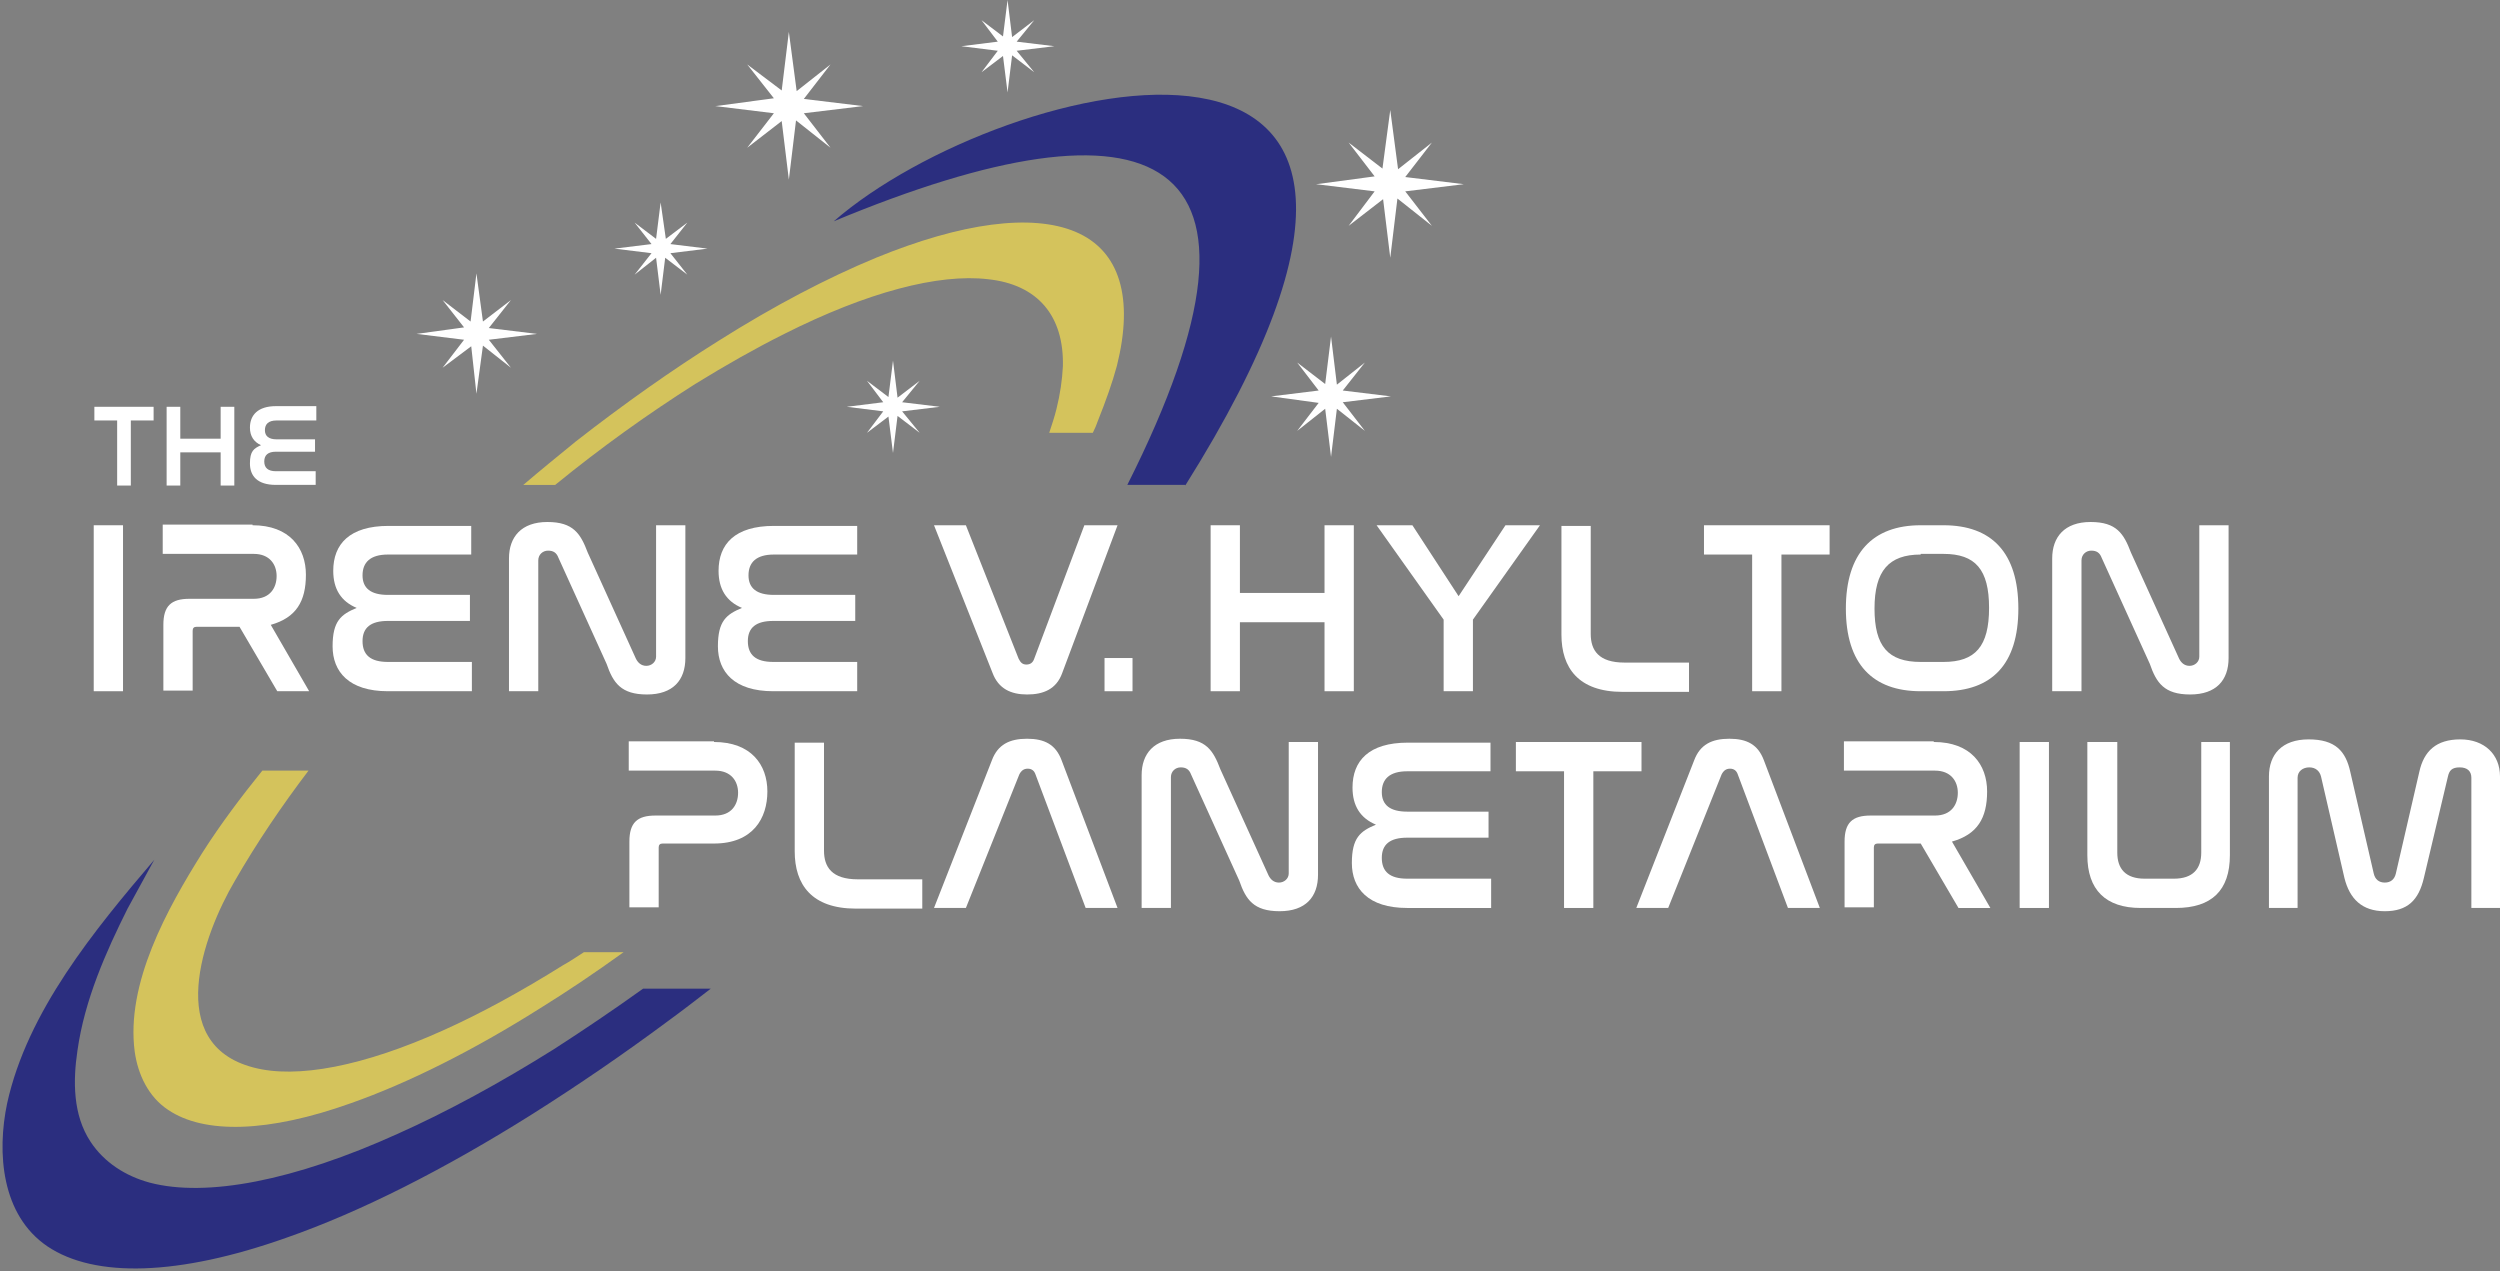 <?xml version="1.0" encoding="UTF-8"?>
<svg id="Layer_1" xmlns="http://www.w3.org/2000/svg" xmlns:xlink="http://www.w3.org/1999/xlink" version="1.1" viewBox="0 0 384.1 195.3">
  <rect x="0" y="0" width="384.1" height="195.3" fill="#808080" stroke="none"/>
  <!-- Generator: Adobe Illustrator 29.2.1, SVG Export Plug-In . SVG Version: 2.1.0 Build 116)  -->
  <defs>
    <style>
      .st0 {
        fill: #2b2e7f;
      }

      .st1 {
        fill: #d4c35c;
      }

      .st2 {
        fill: #fff;
      }
    </style>
  </defs>
  <g id="logo">
    <polygon class="st2" points="156.2 7.8 162 7.1 156.2 6.4 158.9 3.1 155.5 5.7 154.8 0 154.1 5.6 150.8 3.1 153.3 6.4 147.7 7.1 153.3 7.8 150.8 11.1 154.1 8.6 154.8 14.2 155.5 8.5 158.9 11.1 156.2 7.8"/>
    <polygon class="st2" points="103 38.9 108.7 38.2 103 37.5 105.6 34.2 102.3 36.7 101.5 31.1 100.8 36.7 97.5 34.2 100.1 37.5 94.4 38.2 100.1 38.9 97.5 42.2 100.8 39.6 101.5 45.3 102.2 39.6 105.6 42.2 103 38.9"/>
    <polygon class="st2" points="138.6 63.2 144.4 62.5 138.6 61.8 141.3 58.5 137.9 61.1 137.2 55.4 136.5 61 133.2 58.5 135.7 61.8 130.1 62.5 135.7 63.2 133.2 66.5 136.5 64 137.2 69.6 137.9 63.9 141.3 66.5 138.6 63.2"/>
    <polygon class="st2" points="123.5 17.4 132.6 16.3 123.5 15.2 127.6 9.9 122.4 14 121.2 4.9 120.1 13.9 114.8 9.9 118.9 15.1 109.9 16.3 118.9 17.4 114.8 22.7 120.1 18.6 121.2 27.6 122.3 18.5 127.6 22.7 123.5 17.4"/>
    <polygon class="st2" points="215.9 29.4 224.9 28.3 215.9 27.2 220 21.9 214.8 26 213.6 16.9 212.4 25.9 207.2 21.9 211.2 27.1 202.2 28.3 211.2 29.4 207.2 34.7 212.5 30.6 213.6 39.6 214.7 30.5 220 34.7 215.9 29.4"/>
    <polygon class="st2" points="75.1 52.2 82.5 51.3 75.1 50.4 78.5 46.1 74.2 49.4 73.2 42 72.3 49.4 68 46.1 71.3 50.3 64 51.3 71.3 52.2 68 56.5 72.4 53.2 73.2 60.5 74.2 53.1 78.5 56.5 75.1 52.2"/>
    <polygon class="st2" points="206.3 61.8 213.7 60.9 206.3 60 209.7 55.7 205.4 59.1 204.5 51.7 203.6 59 199.3 55.7 202.6 60 195.3 60.9 202.6 61.9 199.3 66.2 203.6 62.8 204.5 70.2 205.4 62.8 209.7 66.2 206.3 61.8"/>
    <path class="st2" d="M18.9,80.7v25.5h-4.5v-25.5h4.5Z"/>
    <path class="st2" d="M38.8,80.7c5.7,0,8.2,3.5,8.2,7.6s-1.5,6.6-5.4,7.7l5.9,10.2h-4.9l-5.8-9.9h-6.6c-.4,0-.6.2-.6.6v9.2h-4.5v-10.1c0-2.9,1.2-4,4-4h9.9c2.5,0,3.5-1.7,3.5-3.5s-1.1-3.4-3.5-3.4h-14v-4.5h13.8Z"/>
    <path class="st2" d="M72.4,80.7v4.5h-12.8c-2.7,0-3.9,1.2-3.9,3.2s1.3,3,3.9,3h12.6v4h-12.6c-2.6,0-3.9,1-3.9,3.1s1.2,3.2,3.9,3.2h12.9v4.5h-12.9c-6,0-8.5-3-8.5-6.9s1.3-4.9,3.7-5.9c-2.4-1-3.6-2.9-3.6-5.7,0-4.1,2.5-6.9,8.5-6.9h12.7Z"/>
    <path class="st2" d="M82.6,106.2h-4.4v-20.4c0-3.3,1.9-5.6,5.9-5.6s5.1,1.8,6.2,4.7l7.4,16.3c.3.6.8,1.1,1.6,1.1s1.5-.6,1.5-1.4v-20.2h4.5v20.4c0,3.4-1.9,5.6-5.9,5.6s-5.2-1.8-6.2-4.7l-7.4-16.3c-.3-.8-.8-1.1-1.6-1.1s-1.5.6-1.5,1.5v20.1h-.1Z"/>
    <path class="st2" d="M131.7,80.7v4.5h-12.8c-2.7,0-3.9,1.2-3.9,3.2s1.3,3,3.9,3h12.5v4h-12.6c-2.6,0-3.9,1-3.9,3.1s1.2,3.2,3.9,3.2h12.9v4.5h-12.9c-6,0-8.5-3-8.5-6.9s1.3-4.9,3.7-5.9c-2.4-1-3.6-2.9-3.6-5.7,0-4.1,2.5-6.9,8.5-6.9h12.8Z"/>
    <path class="st2" d="M171.7,80.7l-8.5,22.7c-.9,2.5-2.9,3.3-5.4,3.3s-4.4-.9-5.3-3.3l-9-22.7h4.9l8.1,20.5c.3.6.6.9,1.2.9s1-.3,1.2-.9l7.7-20.5h5.1Z"/>
    <path class="st2" d="M174,101.1v5.1h-4.3v-5.1h4.3Z"/>
    <path class="st2" d="M190.5,80.7v10.4h13v-10.4h4.5v25.5h-4.5v-10.6h-13v10.6h-4.5v-25.5h4.5Z"/>
    <path class="st2" d="M217,80.7l7.1,10.9,7.2-10.9h5.3l-10.3,14.5v11h-4.5v-11l-10.3-14.5h5.5Z"/>
    <path class="st2" d="M244.4,80.7v16.7c0,2.5,1.2,4.4,5.2,4.4h9.9v4.5h-10.2c-6.8,0-9.4-3.7-9.4-8.8v-16.7h4.5Z"/>
    <path class="st2" d="M281.1,80.7v4.5h-7.4v21h-4.5v-21h-7.4v-4.5h19.3Z"/>
    <path class="st2" d="M298.6,80.7c7.4,0,11.5,4.2,11.5,12.8s-4.1,12.7-11.5,12.7h-3.5c-7.4,0-11.5-4.2-11.5-12.7s4.1-12.8,11.5-12.8h3.5ZM295.1,85.2c-4.9,0-7.1,2.5-7.1,8.3s2.1,8.2,7.1,8.2h3.5c4.9,0,7-2.4,7-8.3s-2.1-8.3-7-8.3h-3.5Z"/>
    <path class="st2" d="M319.8,106.2h-4.5v-20.4c0-3.3,1.9-5.6,5.9-5.6s5.1,1.8,6.2,4.7l7.4,16.3c.3.6.8,1.1,1.6,1.1s1.5-.6,1.5-1.4v-20.2h4.5v20.4c0,3.4-1.9,5.6-5.9,5.6s-5.2-1.8-6.2-4.7l-7.4-16.3c-.3-.8-.8-1.1-1.6-1.1s-1.5.6-1.5,1.5v20.1Z"/>
    <path class="st2" d="M109.7,114c5.7,0,8.2,3.5,8.2,7.6s-2.2,8-8.2,8h-7.9c-.4,0-.6.2-.6.6v9.2h-4.5v-10.1c0-2.9,1.2-4,4-4h9.2c2.5,0,3.5-1.7,3.5-3.5s-1.1-3.4-3.5-3.4h-13.3v-4.5h13.1Z"/>
    <path class="st2" d="M126.6,114v16.7c0,2.5,1.2,4.4,5.2,4.4h9.9v4.5h-10.2c-6.8,0-9.4-3.7-9.4-8.8v-16.7h4.5Z"/>
    <path class="st2" d="M179.9,139.5h-4.5v-20.4c0-3.3,1.9-5.6,5.9-5.6s5.1,1.8,6.2,4.7l7.4,16.3c.3.6.8,1.1,1.6,1.1s1.5-.6,1.5-1.4v-20.2h4.5v20.4c0,3.4-1.9,5.6-5.9,5.6s-5.2-1.8-6.2-4.7l-7.4-16.3c-.3-.8-.8-1.1-1.6-1.1s-1.5.6-1.5,1.5v20.1Z"/>
    <path class="st2" d="M229,114v4.5h-12.8c-2.7,0-3.9,1.2-3.9,3.2s1.3,3,3.9,3h12.5v4h-12.5c-2.6,0-3.9,1-3.9,3.1s1.2,3.2,3.9,3.2h12.9v4.5h-12.9c-6,0-8.5-3-8.5-6.9s1.3-4.9,3.7-5.9c-2.4-1-3.6-2.9-3.6-5.7,0-4.1,2.5-6.9,8.5-6.9h12.7Z"/>
    <path class="st2" d="M252.2,114v4.5h-7.4v21h-4.5v-21h-7.4v-4.5h19.3Z"/>
    <path class="st2" d="M256.3,139.5h-4.9l8.9-22.7c.9-2.4,2.7-3.3,5.4-3.3s4.4.9,5.3,3.3l8.6,22.7h-4.9l-7.7-20.5c-.2-.6-.6-.9-1.2-.9s-1,.3-1.3.9l-8.2,20.5Z"/>
    <path class="st2" d="M297.1,114c5.7,0,8.2,3.5,8.2,7.6s-1.5,6.6-5.4,7.7l5.9,10.2h-4.9l-5.8-9.9h-6.6c-.4,0-.6.2-.6.6v9.2h-4.5v-10.1c0-2.9,1.2-4,4-4h9.9c2.5,0,3.5-1.7,3.5-3.5s-1.1-3.4-3.5-3.4h-14v-4.5h13.8Z"/>
    <path class="st2" d="M314.8,114v25.5h-4.5v-25.5h4.5Z"/>
    <path class="st2" d="M325.3,114v17c0,2.5,1.3,4,4.2,4h4.5c2.9,0,4.2-1.5,4.2-4v-17h4.4v17.4c0,5.4-2.8,8.1-8.3,8.1h-5.4c-5.4,0-8.2-2.8-8.2-8.1v-17.4h4.6Z"/>
    <path class="st2" d="M353,139.5h-4.4v-20.2c0-3.4,2-5.7,6.1-5.7s5.7,1.8,6.4,5l3.6,15.6c.2.9.8,1.4,1.7,1.4s1.5-.5,1.7-1.4l3.6-15.6c.7-3.2,2.6-5,6.3-5s6.1,2.3,6.1,5.7v20.2h-4.4v-20c0-1-.6-1.6-1.8-1.6s-1.6.5-1.8,1.4l-3.7,15.6c-.8,3.4-2.5,5.1-6,5.1s-5.4-1.9-6.2-5.1l-3.6-15.6c-.2-.8-.8-1.4-1.8-1.4s-1.8.6-1.8,1.6v20h0Z"/>
    <path class="st2" d="M148.4,139.5h-4.9l8.9-22.7c.9-2.4,2.7-3.3,5.4-3.3s4.4.9,5.3,3.3l8.6,22.7h-4.9l-7.7-20.5c-.2-.6-.6-.9-1.2-.9s-1,.3-1.3.9l-8.2,20.5Z"/>
    <path class="st2" d="M23.6,62.5v2.1h-3.5v10h-2.1v-10h-3.5v-2.1h9.1Z"/>
    <path class="st2" d="M27.7,62.5v4.9h6.2v-4.9h2.1v12.1h-2.1v-5.1h-6.2v5.1h-2.1v-12.1h2.1Z"/>
    <path class="st2" d="M48.6,62.5v2.1h-6.1c-1.3,0-1.8.6-1.8,1.5s.6,1.4,1.8,1.4h5.9v1.9h-6c-1.2,0-1.8.5-1.8,1.5s.6,1.5,1.8,1.5h6.1v2.1h-6.1c-2.9,0-4-1.4-4-3.3s.6-2.3,1.7-2.8c-1.1-.5-1.7-1.4-1.7-2.7,0-1.9,1.2-3.3,4-3.3h6.2Z"/>
    <path class="st1" d="M165.2,35.6c-6.7-2.8-17.4-1.4-30.6,4-7.5,3.1-15.7,7.4-24.1,12.7h0c-7.2,4.5-14.7,9.8-22,15.5-2.7,2.2-5.4,4.4-8.1,6.7h4.9c7.1-5.8,14.4-11,21.5-15.5,4.7-2.9,9.3-5.5,13.7-7.7,12.7-6.4,23.7-9.3,31.3-8.4,7.6.8,11.7,5.6,11.5,13.4-.1,2-.4,4.2-1,6.6-.3,1.2-.7,2.4-1.1,3.6h6.7c.3-.6.6-1.3.8-1.9,1.2-3,2.2-5.8,2.9-8.4,2.6-10.4.5-17.7-6.4-20.6Z"/>
    <path class="st1" d="M89.7,146.3c-1.1.7-2.1,1.4-3.2,2-6.4,4-12.6,7.4-18.4,10-12.2,5.5-22.5,7.5-29.2,5.7-13.7-3.6-7.8-20.2-2.8-28.7,3.4-5.9,7.2-11.5,11.3-16.9h-7.1c-3.3,4.1-6.4,8.2-9.2,12.6-5.4,8.6-11.8,20.1-10.4,30.6.5,3.5,2.1,6.9,5.1,8.9,5.6,3.8,15.5,3.5,28.1-1,8.8-3.1,18.8-8.1,29.1-14.6,4.2-2.6,8.5-5.5,12.8-8.6h-6.1Z"/>
    <path class="st0" d="M182.1,74.6c51.5-82-27.8-63.4-54-40.6,49-20.4,71.3-11.5,45.1,40.5h8.9Z"/>
    <path class="st0" d="M98.8,151.9c-4.6,3.3-9.2,6.4-13.7,9.3-8.3,5.2-16.4,9.6-24,13-15.9,7.2-29.4,9.8-38.1,7.5-3.7-1-7-3.1-9.1-6.3-2.7-4.1-2.7-9.3-2-14,1.1-7.8,4.4-15.2,7.7-21.8l4.1-7.5c-9.2,10.8-19.5,23.3-22.6,37.4-1.6,7.6-.9,17.2,6.2,22,7.3,4.9,20.2,4.5,36.6-1.3,11.5-4,24.5-10.6,38-19.1,6.8-4.3,13.7-9,20.7-14.2,2.2-1.6,4.4-3.3,6.6-5h-10.4Z"/>
  </g>
</svg>